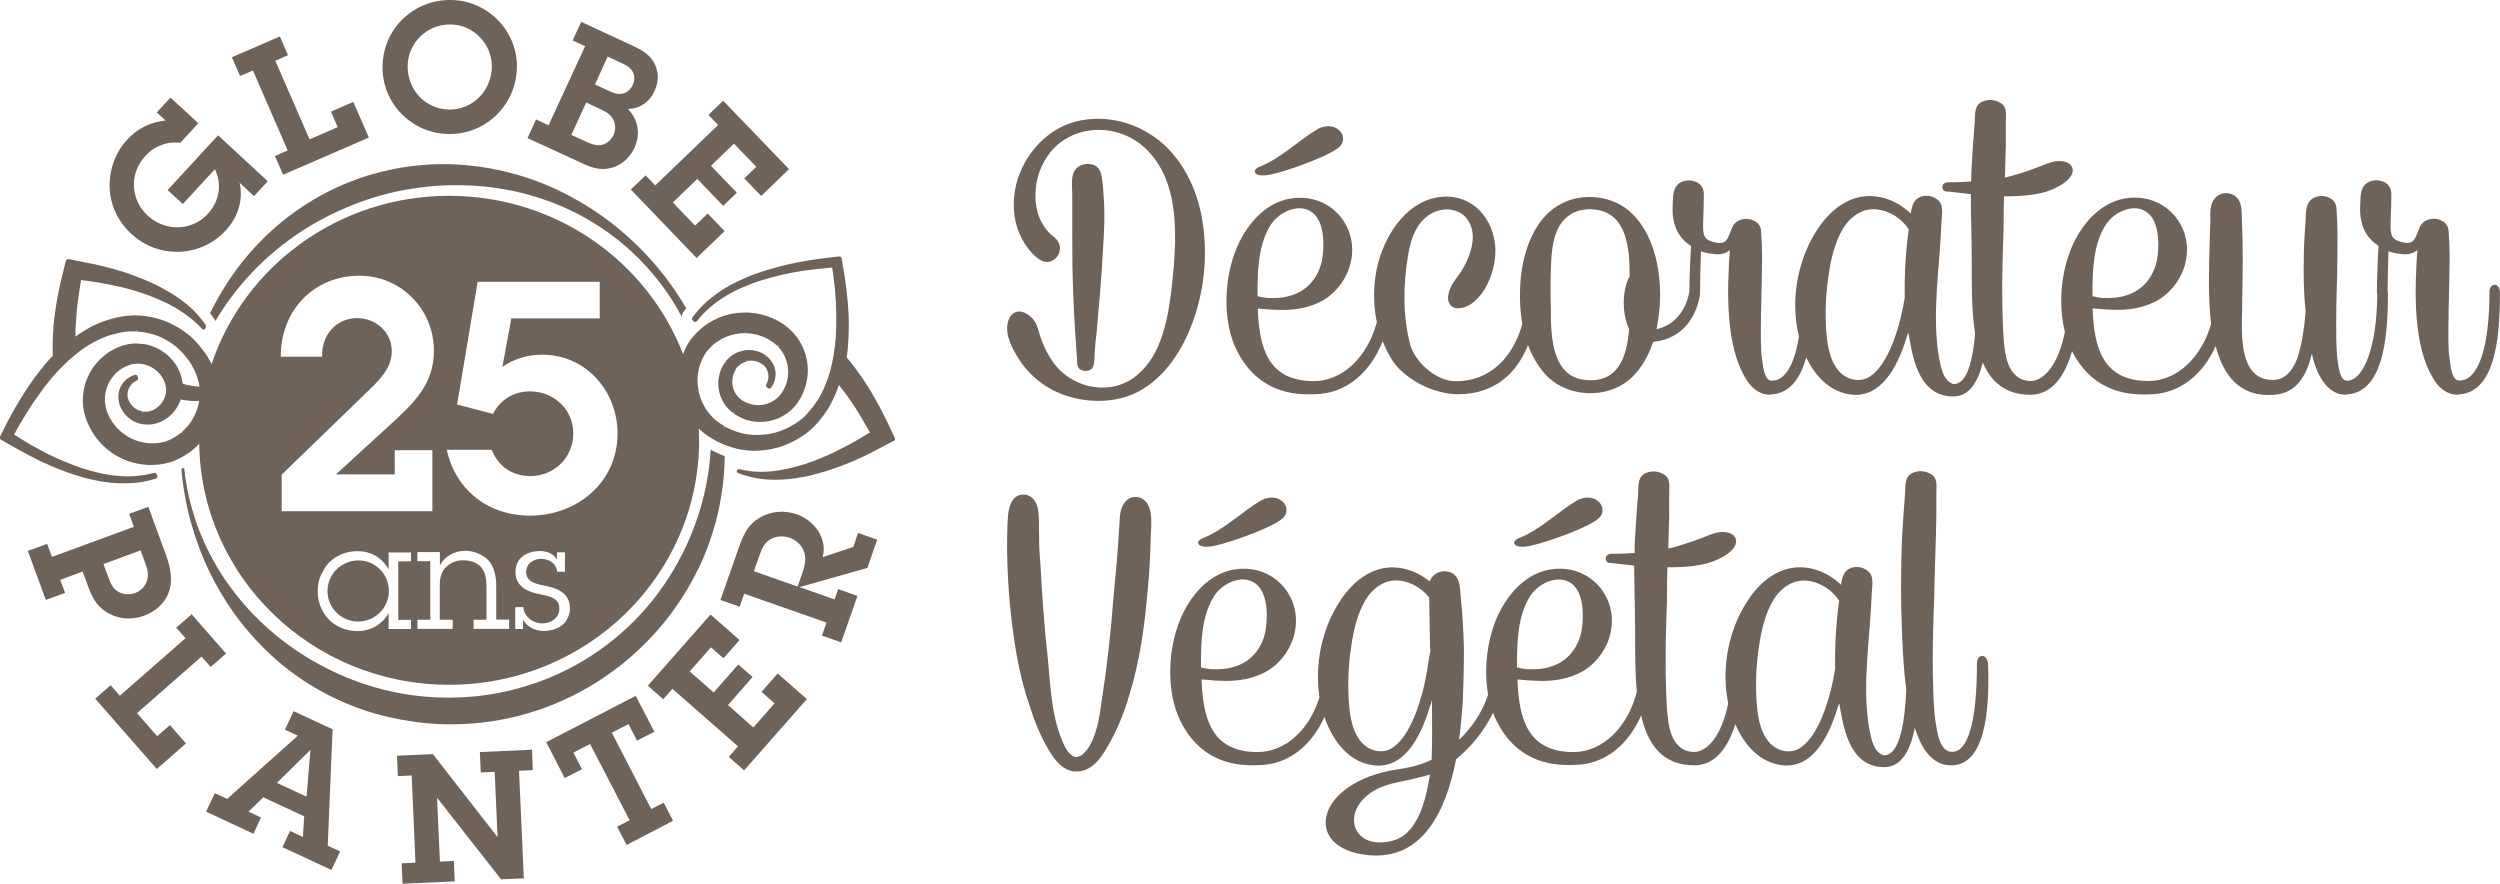 <?xml version="1.0" encoding="utf-8"?>
<!-- Generator: Adobe Illustrator 27.1.1, SVG Export Plug-In . SVG Version: 6.00 Build 0)  -->
<svg version="1.1" id="Calque_1" xmlns="http://www.w3.org/2000/svg" xmlns:xlink="http://www.w3.org/1999/xlink" x="0px" y="0px"
	 viewBox="0 0 1921.4 679.2" style="enable-background:new 0 0 1921.4 679.2;" xml:space="preserve">
<style type="text/css">
	.st0{fill:#6E6259;}
	.st1{fill:none;}
</style>
<g>
	<path class="st0" d="M824.2,203.7c0.3,16.5,1,33,2,49.1l1.4,21.5c0.3,2,0,5,0.7,7.1c1.4,4.4,8.1,4.7,10.8,2s2-11.1,2.4-14.8
		c0.3-4.4,0.7-8.8,1.4-13.5c1.7-20.5,3.7-41,4.7-61.9c1-13.8,1.7-27.6,0.7-41c-0.3-5.7-0.7-11.4-1.7-17.2c-0.7-3.4-2.3-6.7-5.7-8.1
		c-4.4-1.7-9.4-1-13.1,2c-5.4,4.7-3.7,14.1-3.7,20.5v28.3C824.2,186.6,824.2,195,824.2,203.7z"/>
	<path class="st0" d="M924.8,174.4c-3-24.9-13.8-49.8-33.3-65.9c-17.8-14.5-42-20.9-64.6-15.1c-23.2,6.1-40.4,25.9-46.1,49.1
		c-2.7,12.1-2.4,25.2,2.7,37c2.3,5.4,5.7,10.8,9.7,15.1c3,3,7.7,7.4,12.5,6.7c6.7-1,10.8-8.4,8.1-14.5c-1.7-3.7-5-5.4-7.7-8.1
		c-3-3.4-5.7-7.4-7.4-11.8c-3-7.7-3.7-17.5-2-26.6c1.7-9.4,6.1-18.5,12.5-25.6c13.8-14.8,35.6-18.5,54.1-11.4
		c20.8,8.1,32.6,27.6,37,48.4c4.7,22.2,2.7,46.1,0.3,68.6c-2.7,23.2-7.4,52.1-26.6,67.9c-19.2,16.5-48.8,10.8-63.6-8.4
		c-4-5.4-7.1-11.1-9.4-17.2c-2-4.4-2.7-9.4-4.7-13.8c-3.7-7.4-15.1-14.5-20.5-4.4c-5,10.1,1.7,22.9,7.1,31.3
		c6.1,9.8,14.8,17.8,25.2,23.6c21.2,11.1,49.4,12.5,70.3-0.3c20.2-12.5,33-34.7,40-56.5C925.5,220.8,927.8,197,924.8,174.4z"/>
	<path class="st0" d="M972.9,134.7c9.4-0.7,43.7-12.8,53.8-19.8c13.1-7.7,1-23.6-13.8-15.8c-14.1,8.1-27.9,22.2-44.4,28.9
		C961.8,130.4,963.1,135.7,972.9,134.7z"/>
	<path class="st0" d="M1913.3,224.2c0,41.7-8.1,68.3-23.2,68.3c-5.7,0-6.7-10.4-7.7-18.8c-1.7-8.4,0.3-56.8,0.3-76.3
		c0-6.4-0.3-12.5-0.7-18.5c0-4-1.4-7.1-5-9.1c-3.7-2-8.4-2.3-12.5-0.3c-2.4,1.4-4,3-4.7,5c-3.4,7.7-3.7,13.8-12.8,11.8
		c-13.1-3-9.1-7.1-9.1-37c0-4-1.4-7.1-5-9.1c-3.7-2-8.4-2.3-12.5-0.3c-6.7,3.4-6.1,11.1-6.4,17.5c-1,14.5,4,25.2,14.1,31.6
		c-0.7,9.1-1.3,27.2-1.3,35.3c0,0.9,0.1,1.7,0.3,2.4c-0.4,40.3-10.7,65.9-23.2,65.9c-5.7,0-6.7-10.4-7.7-18.8
		c-0.7-8.7-0.7-17.8-0.7-26.6c0-11.4,0.3-22.9,0.7-34.3c0.3-11.1,0.3-22.2,0.3-33c0-6.4-0.3-12.5-0.7-18.5c0-4-1.4-7.1-5-9.1
		c-3.7-2-8.4-2.3-12.4-0.3c-6.7,3.4-6.1,11.1-6.4,17.5c-0.7,9.7-1.4,19.5-1.4,29.3c-0.3,13.5,0,27.2,1.4,40.7
		c-1,12.1-2.7,25.2-6.7,36.7c-3.4,8.4-8.8,15.8-18.5,15.8c-26.6,0-23.9-36.3-23.6-54.8c0.3-18.2,0.7-36.3,0.3-54.5l-0.7-20.8
		c-0.3-5.4-2.3-11.1-8.1-12.8c-4.4-1.7-9.4-0.3-12.5,3.4c-4,4.4-3.4,11.1-3.4,16.5l-0.7,23.5c-0.3,14.6-1.2,36.2,1.3,56.4
		c-7.5,26.1-26.5,43.9-48.1,43.9c-34.6,0-42-24.6-43-55.8c5,0.3,9.7,1,14.5,1c12.8,0.7,25.9-1.3,37-8.1
		c10.4-6.7,17.8-17.5,20.2-29.6c5-24.9-12.8-47.8-38.3-48.4c-23.6-0.7-40.7,17.8-49.4,38c-8.2,19-10.6,44.3-5.3,65.1
		c-5.1,25.8-16.4,37.8-26.3,37.8c-9.4,0-17.5-6.4-19.8-23.5c-1.7-12.1-1.7-24.9-2-37c-0.3-18.8,0.3-37.3,1-56.2
		c0-8.4,0-16.8,0.3-25.2c13.8,0,27.9-1,38-5.7c25.6-11.4,14.1-26.9-4.7-19.5c-10.1,4-19.8,7.7-32.6,10.8l0.7-25.2V93.4
		c0-5.7,1.3-11.8-5-14.8c-3.7-2-8.4-2.4-12.5-0.7c-6.7,2.4-6.1,9.4-6.4,15.5c-1,11.8-1.7,23.5-2.4,35.3c-0.3,3.7-0.3,7.4-0.3,10.8
		c-5.4,0.3-11.4,0.7-17.8,0.6c-5.7,0-5.7,7.1-1,7.1c1.7,0,9.1,1,18.5,2c0,17.5,0.7,35,0.7,52.1c0,17.8-0.2,37.7,2.6,55.1
		c-1.7,19.3-5.8,38.8-16.4,38.8l0,0h-0.3c-8.1-2.7-9.4-12.8-11.1-20.5c-5.7-34,0.7-69,2-104.9c0.3-6.1,2-12.8-3.7-16.8
		c-3.4-2.4-8.1-3.4-12.5-1.7c-5.4,2-6.7,7.4-7.4,12.8l-4.4-3.7c-7.4-5.7-16.5-9.4-25.9-9.7c-17.5-0.7-31.9,11.1-41,24.9
		c-14.8,21.9-20.5,50.5-16.1,76.3c0.4,2.2,0.8,4.5,1.4,6.7c-3.4,21.4-10.5,34-20.9,34c-5.7,0-6.7-10.4-7.7-18.8
		c-1.7-8.4,0.3-56.8,0.3-76.3c0-6.4-0.3-12.5-0.7-18.5c0-4-1.4-7.1-5-9.1c-3.7-2-8.4-2.3-12.5-0.3c-2.4,1.4-4,3-4.7,5
		c-3.4,7.7-3.7,13.8-12.8,11.8c-13.1-3-9.1-7.1-9.1-37c0-4-1.4-7.1-5-9.1c-3.7-2-8.4-2.3-12.5-0.3c-6.7,3.4-6.1,11.1-6.4,17.5
		c-1,14.5,4,25.2,14.1,31.6c-0.7,8.9-1.3,26.6-1.3,34.9c0,0,0,0,0,0.1c-2.7,15.1-11.8,25.9-25.2,28.9c1.7-8.7,2.7-17.8,2.7-26.2
		c0-21.9-5.4-46.8-21.5-62.6c-13.8-13.8-37.7-16.8-54.8-7.4c-22.5,11.8-30.6,41.4-31.3,64.9c-0.4,8.9,0.1,18.2,1.7,27.3
		c-6.7,24.2-23.6,44-51.2,44c-15.1,0-31.3-14.8-35-28.3c-5.7-21.5-5.4-46.1-1.7-67.9c1.7-10.4,4.7-21.5,12.8-28.9
		c6.7-6.4,17.2-9.1,25.9-5c2.7,1,5,3,6.7,5.4c9.4,12.1,2,30.6-5.4,41.7c-4,5.4-8.1,10.4-9.1,17.5c-0.7,4.4,1.7,9.1,6.7,9.4
		c9.7,0.3,16.8-7.4,21.5-14.8c5.4-9.4,8.4-20.2,8.1-30.9c-1-22.9-17.2-41.7-40.7-40c-25.9,2-42.7,26.9-49.1,49.8
		c-4.1,15-4.6,31.2-1.3,46.6c-7.2,26.9-26.5,45.3-48.5,45.3c-34.6,0-42-24.6-43-55.8c5,0.3,9.7,1,14.5,1c12.8,0.7,25.9-1.3,37-8.1
		c10.4-6.7,17.8-17.5,20.2-29.6c5-24.9-12.8-47.8-38.3-48.4c-23.6-0.7-40.7,17.8-49.4,38c-10.1,23.5-11.4,56.5-0.3,79
		c13.8,27.9,37,35,59.2,34c25.3,0,43.8-17.2,53.1-40.8c1.8,4.6,3.9,9,6.4,13.2c9.4,15.8,32.6,27.6,51.5,27.6
		c27.8,0,45.1-15.9,53.8-37.8c3,8.2,7.3,15.8,13.1,22.3c14.8,16.5,42.4,19.5,60.9,7.1c11.1-7.4,17.8-19.2,22.2-31.9
		c25.9-2.4,33.8-24.2,35.6-34.5c0.2-0.7,0.4-1.5,0.4-2.5c0-0.4,0-0.8,0-1.2c0-0.3,0-0.6,0-0.8c0-8.1,0.4-21.6,0.7-30.6
		c2.7,1,5.7,1.7,9.1,2c6.1,1,10.1-0.3,13.1-3c-2,29.6-4,74,13.1,100.2c4,6.4,11.1,12.1,19.5,10.8c13.8-1.3,21.7-12.4,26.1-28.5
		c7.1,15,19.2,27.7,36.4,28.8c24.2,1.3,35.6-26.9,41.4-46.1l0.7-1.7l1,5.7c3,16.5,8.4,43.4,33.6,43.4c12.5,0,19.1-11.7,22.6-26.2
		c6.3,14.9,17.4,24.9,36.6,24.9c17.2,0,26.9-15.6,32-33.5c13.8,27.2,36.8,34.2,58.8,33.2c24,0,41.8-15.4,51.6-37.1
		c5.9,22.5,18.6,39.7,45.3,37.4c17.2-1.4,24.9-15.5,28.6-31.6c1.7,7.4,4,14.5,8.1,20.5c4,6.4,11.1,12.1,19.5,10.8
		c25.6-2.3,30.9-38.3,30.9-77.4c0-1.1-0.1-2-0.3-2.8c0.1-8.2,0.4-21.1,0.7-29.8c2.7,1,5.7,1.7,9.1,2c6.1,1,10.1-0.3,13.1-3
		c-2,29.6-4,74,13.1,100.2c4,6.4,11.1,12.1,19.5,10.8c25.6-2.3,30.9-38.3,30.9-77.4C1921.4,216.1,1913.3,217.5,1913.3,224.2z
		 M966.5,226.2c0-17.5,0.3-38.3,10.4-53.8c6.7-10.1,23.5-17.8,33.6-7.4c7.7,8.4,7.4,25.2,5.4,35.7c-2.7,12.1-10.4,21.9-22.2,25.9
		c-6.4,2.4-13.1,2.7-19.8,2.4c-2.4-0.3-4.7-0.7-7.4-1.3V226.2z M1252.1,252.8c-1.7,20.2-7.4,40-30.6,39.4
		c-28.9-0.3-29.6-33.3-29.6-54.8c-0.3-12.5-0.3-24.9,0.3-37.3c0.7-11.8,2.7-25.9,12.5-33.6c6.4-5.4,15.8-6.7,23.9-5
		c21.9,4.4,23.9,29.9,23.9,50.8C1246.3,223.2,1246.7,242,1252.1,252.8z M1463.9,228.9c-1.7,10.1-4,20.2-7.4,29.9
		c-4,11.1-9.7,24.2-19.8,30.9c-8.1,4.7-17.8,2-23.6-4.7c-7.7-9.1-9.1-22.5-9.7-34c-0.7-13.1,0-26.6,2-39.4
		c1.7-12.4,4.7-25.2,11.1-36c5-8.1,12.5-14.1,22.2-14.8c11.1-0.3,22.2,6.1,28.3,15.5C1464.6,193.6,1463.6,211.1,1463.9,228.9z
		 M1608.2,226.2c0-17.5,0.3-38.3,10.4-53.8c6.7-10.1,23.5-17.8,33.6-7.4c7.7,8.4,7.4,25.2,5.4,35.7c-2.7,12.1-10.4,21.9-22.2,25.9
		c-6.4,2.3-13.1,2.7-19.8,2.4c-2.4-0.3-4.7-0.7-7.4-1.4V226.2z"/>
	<path class="st0" d="M864.2,386.4c-4,5.4-3.4,12.1-4,18.5c-1,18.2-2.7,36.3-4.4,54.1c-2,26.6-5,53.5-9.1,79.7
		c-1.7,12.5-3.7,26.9-11.1,37.3c-2.4,3-6.1,7.1-10.4,5.4c-4.7-2.4-7.4-8.4-9.1-12.8c-8.1-19.5-8.8-41.7-10.8-62.6
		c-2.7-24.2-4.4-48.4-5.7-73c-0.7-7.1-1-14.1-1-21.2c-0.3-6.4,0.3-13.1-0.7-19.5c-0.7-4.4-2.7-9.4-7.4-11.4c-4-1.7-9.1-0.7-11.8,3
		c-4,5.4-4,12.5-4.4,18.8C774,410,774,417,774,424.1c0.3,14.5,1,28.6,2.4,42.7c2.7,25.6,6.4,51.1,14.8,75.3
		c3.7,11.8,8.4,23.5,14.8,34.3c4.7,8.1,11.8,17.2,22.2,16.5c11.8-0.3,19.5-12.4,24.6-21.9c6.4-11.4,11.4-23.9,15.1-36.7
		c8.1-25.9,11.8-53.1,14.1-80c1.4-13.5,2-26.9,2.4-40.4c0-8.4,2.4-21.5-4-28.6C875.6,380.3,868.2,381,864.2,386.4z"/>
	<path class="st0" d="M929.4,420.1c9.4-0.7,43.7-12.8,53.8-19.8c13.1-7.7,1-23.6-13.8-15.8c-14.1,8.1-27.9,22.2-44.4,28.9
		C918.3,415.7,919.7,421.1,929.4,420.1z"/>
	<path class="st0" d="M1172.3,420.1c9.4-0.7,43.7-12.8,53.8-19.8c13.1-7.7,1-23.6-13.8-15.8c-14.1,8.1-27.9,22.2-44.4,28.9
		C1161.2,415.7,1162.5,421.1,1172.3,420.1z"/>
	<path class="st0" d="M1519.4,509.5c0,47.1-7.4,69.3-19.8,68.3c-9.4-0.7-10.8-16.5-12.1-23.5c-1.7-12.1-1.7-24.9-2-37
		c-0.3-18.8,0.3-37.3,1-56.2c0.3-21.5,1.4-43.4,1.7-64.9v-17.5c0-5.7,1.3-11.8-5.1-14.8c-3.7-2-8.4-2.4-12.5-0.7
		c-6.7,2.4-6.1,9.4-6.4,15.5c-1,11.8-1.7,23.5-2.4,35.3c-1,24.2-1,48.4,0,72.7c0.6,14.5,1.4,29.2,3.3,43.7
		c-1,22.1-4.5,50.1-17.1,50.1l0,0h-0.3c-8.1-2.7-9.4-12.8-11.1-20.5c-5.7-34,0.7-69,2-104.9c0.3-6.1,2-12.8-3.7-16.8
		c-3.4-2.4-8.1-3.4-12.5-1.7c-5.4,2-6.7,7.4-7.4,12.8l-4.4-3.7c-7.4-5.7-16.5-9.4-25.9-9.7c-17.5-0.7-31.9,11.1-41,24.9
		c-14.8,21.9-20.5,50.5-16.1,76.3c0.2,1.1,0.4,2.2,0.6,3.4c-5.1,25.5-16.4,37.3-26.2,37.3c-9.4,0-17.5-6.4-19.8-23.5
		c-1.7-12.1-1.7-24.9-2-37c-0.3-18.8,0.3-37.3,1-56.2c0-8.4,0-16.8,0.3-25.2c13.8,0,27.9-1,38-5.7c25.6-11.4,14.1-26.9-4.7-19.5
		c-10.1,4-19.8,7.7-32.6,10.8l0.7-25.2v-17.5c0-5.7,1.3-11.8-5-14.8c-3.7-2-8.4-2.4-12.5-0.7c-6.7,2.4-6.1,9.4-6.4,15.5
		c-1,11.8-1.7,23.5-2.4,35.3c-0.3,3.7-0.3,7.4-0.3,10.8c-5.4,0.3-11.4,0.7-17.8,0.6c-5.7,0-5.7,7.1-1,7.1c1.7,0,9.1,1,18.5,2
		c0,17.5,0.7,35,0.7,52.1c0,14.4-0.1,30.1,1.3,44.8c-6.9,27.5-26.4,46.4-48.7,46.4c-34.6,0-42-24.6-43-55.8c5,0.3,9.7,1,14.5,1
		c12.8,0.7,25.9-1.3,37-8.1c10.4-6.7,17.8-17.5,20.2-29.6c5-24.9-12.8-47.8-38.3-48.4c-23.6-0.7-40.7,17.8-49.4,38
		c-7.4,17.2-10,39.4-6.6,58.9c-4.6,13.7-12.7,25.5-22.3,34.6c1.3-9.4,2-18.8,2.7-26.9c0.7-14.5,1-28.9,1-43.4
		c-0.3-13.1-1-25.9-2.4-39c-0.7-6.7,0-14.8-6.7-18.9c-6.1-3-13.4-1-16.5,5l-0.7,1.4l-1.4-1c-7.4-5.7-16.5-9.4-25.9-9.7
		c-17.5-0.7-31.9,11.1-41,24.9c-14.5,21.5-20.3,49.4-16.4,74.9c-7.8,25.2-26.4,42.1-47.6,42.1c-34.6,0-42-24.6-43-55.8
		c5,0.3,9.7,1,14.5,1c12.8,0.7,25.9-1.3,37-8.1c10.4-6.7,17.8-17.5,20.2-29.6c5-24.9-12.8-47.8-38.3-48.4
		c-23.6-0.7-40.7,17.8-49.4,38c-10.1,23.5-11.4,56.5-0.3,79c13.8,27.9,37,35,59.2,34c24,0,41.8-15.4,51.5-37.1
		c6.3,18.5,19.4,36.1,39.9,37.4c24.2,1.3,35.6-26.9,41.4-46.1c0.7-1.3,1-3,1.4-4.4v4c0,13.8,0.3,27.9-0.3,42
		c-9.4,4.7-19.5,6.4-26.2,7.4c-62.9,9.4-74.3,60.5-22.9,65.9c43,4.4,60.5-35.3,67.9-73.7c11.7-9.5,21.7-21.9,28.4-35.7
		c0.8,2.1,1.6,4.2,2.6,6.1c13.8,27.9,37,35,59.2,34c24.3,0,42.3-15.8,52-38c5.1,22,16.2,38.3,40.9,38.3c16.7,0,26.2-14.6,31.5-31.7
		c6.9,16.3,19.4,30.5,37.8,31.8c24.2,1.3,35.6-26.9,41.4-46.1l0.7-1.7l1,5.7c3,16.5,8.4,43.4,33.6,43.4c13.7,0,20.3-14,23.5-30.3
		c2.8,8.7,6.6,18.1,13.9,23.9c4,3.4,8.8,5,14.1,5c29.9,0,28.9-55.8,28.3-77.7C1527.1,501.5,1519.4,502.8,1519.4,509.5z M923,511.5
		c0-17.5,0.3-38.3,10.4-53.8c6.7-10.1,23.5-17.8,33.6-7.4c7.7,8.4,7.4,25.2,5.4,35.7c-2.7,12.1-10.4,21.9-22.2,25.9
		c-6.4,2.4-13.1,2.7-19.8,2.4c-2.4-0.3-4.7-0.7-7.4-1.3V511.5z M1098.3,505.8c-1.7,12.8-4.4,25.9-8.7,38.3
		c-4,11.1-9.7,24.2-19.8,30.9c-8.1,4.7-17.8,2-23.6-4.7c-7.7-9.1-9.1-22.5-9.7-34c-0.7-13.1,0-26.6,2-39.4
		c1.7-12.4,4.7-25.2,11.1-36c5-8.1,12.5-14.1,22.2-14.8c10.1-0.3,20.2,5,26.6,13.1l0.7,39.4c0,0.3,0.3,1,0.3,1.4L1098.3,505.8z
		 M1092.9,620.9c-4,11.1-10.8,22.2-22.5,25.2c-37.3,9.8-43-35.6,3-44.7c8.4-1.7,18.5-4,25.6-6.1
		C1097.6,604,1095.9,612.8,1092.9,620.9z M1165.9,511.5c0-17.5,0.3-38.3,10.4-53.8c6.7-10.1,23.5-17.8,33.6-7.4
		c7.7,8.4,7.4,25.2,5.4,35.7c-2.7,12.1-10.4,21.9-22.2,25.9c-6.4,2.4-13.1,2.7-19.8,2.4c-2.4-0.3-4.7-0.7-7.4-1.3V511.5z
		 M1410.4,514.3c-1.7,10.1-4,20.2-7.4,29.9c-4,11.1-9.7,24.2-19.8,30.9c-8.1,4.7-17.8,2-23.6-4.7c-7.7-9.1-9.1-22.5-9.7-34
		c-0.7-13.1,0-26.6,2-39.4c1.7-12.4,4.7-25.2,11.1-36c5-8.1,12.5-14.1,22.2-14.8c11.1-0.3,22.2,6.1,28.3,15.5
		C1411.1,478.9,1410.1,496.4,1410.4,514.3z"/>
</g>
<g>
	<path class="st1" d="M90.9,454.8c4.1,2.3,8.8,2.5,13.1,0.9c4.5-1.7,8-5.5,9.1-10c1.4-4.8,0.1-8.7-1.5-13L108,423l-28.5,10.5
		l3.9,10.5C85.1,448.4,86.6,452.4,90.9,454.8z"/>
	<path class="st1" d="M606.9,413.3c-4.9-1.7-10.7-1.4-15.3,1.5c-4.6,2.8-6.1,7.1-7.9,12l-4.3,12.2l33.6,11.8l3.4-9.6
		c1.9-5.5,3.5-10.9,1.7-16.8C616.3,419.1,612.1,415.1,606.9,413.3z"/>
	<path class="st1" d="M149.4,308.2h-0.5c-0.8,0-1.6,0-2.4-0.1l-1-0.1c-0.5-0.1-1.1-0.1-1.6-0.2l-1-0.1c-0.3,0-0.5-0.1-0.8-0.1
		c-0.3,0-0.5,0-0.8-0.1l-0.4-0.1c-0.7-0.2-1.3-0.3-2-0.4c-1.2,3.7-3.2,7.2-5.8,10.1c-2.2,2.5-4.8,4.6-7.8,6.2l-2.2,1.1
		c-0.6,0.2-1.2,0.4-1.7,0.6l-0.6,0.2l-0.3,0.1l-0.4,0.1l-1.6,0.4c-0.1,0.1-0.5,0.1-0.9,0.2l-1.7,0.2c-0.9,0.1-1.7,0.1-2.5,0.1h-0.6
		c-0.9,0-1.4,0-2-0.1c-0.2,0-0.4-0.1-0.6-0.1c-0.8-0.1-1.2-0.2-1.7-0.3c-0.2,0-0.5-0.1-0.8-0.2c-0.6-0.1-1.1-0.3-1.5-0.4
		c-0.4-0.2-0.7-0.3-1-0.4c-0.5-0.1-0.9-0.3-1.3-0.5c-0.3-0.1-0.6-0.2-0.9-0.4c-0.4-0.2-0.8-0.5-1.2-0.7c-0.4-0.2-0.6-0.4-0.8-0.5
		c-0.4-0.3-0.8-0.6-1.2-0.9c-0.4-0.2-0.5-0.4-0.7-0.5c-0.7-0.5-1.2-1-1.8-1.6c-2.3-2.3-4.1-5.1-5.2-8.2l-0.4-1.1
		c0-0.1-0.1-0.3-0.1-0.4c0-0.1,0-0.1,0-0.2c-0.1-0.2-0.1-0.3-0.1-0.3l-0.1-0.5c-0.1-0.4-0.2-1.2-0.3-1.9l-0.1-0.5
		c-0.1-2.1,0-3.6,0.3-5.1c0.7-3.3,2.2-6.3,4.4-8.6c2.1-2.2,4.8-3.9,8-4.8c0.9-0.2,1.7,0.2,2,1l0.4,1.3c0.3,0.8-0.1,1.7-0.9,2
		c-4,1.8-6.9,5.8-7.2,10.1c-0.1,0.9,0,1.9,0.2,3.1c0,0.1,0,0.3,0.1,0.5c0.1,0.3,0.2,0.5,0.3,0.9l0.2,0.5c0,0,0.1,0.1,0.1,0.2
		l0.4,0.8c1,1.9,2.3,3.6,3.9,4.9c0.6,0.5,1.2,0.8,1.8,1.2l0.4,0.2c0.6,0.3,1.2,0.6,1.9,0.8c0.9,0.3,1.5,0.5,2.1,0.6l0.1,1.7l0.2-1.6
		c0.6,0.1,1.3,0.2,2,0.2c0.2,0,0.3,0,0.4,0c0.9,0,1.6-0.1,2.3-0.2l0.6-0.2l0.3-0.1l0.3-0.1l1.2-0.4l0.2-0.1l1.6-0.7l1.3-0.8
		c1.6-1.1,3.1-2.5,4.3-4.1c2.4-3.3,3.7-7.3,3.4-11.1c-0.1-1.5-0.3-2.3-0.4-2.7l-0.7-2.5l-0.2-0.4c-0.8-2-2-3.8-3.2-5.4
		c-1.4-1.6-2.9-3-4.4-4.1c-1.9-1.3-3.6-2.2-5.3-2.8c-1.7-0.6-3.7-1.1-5.8-1.2c-0.3-0.1-0.5-0.1-0.7-0.1h-1.2h-0.4
		c-0.1,0-0.3,0-0.5,0l-1.7,0.2c-0.2,0-0.4,0-0.6,0.1c-0.2,0-0.5,0.1-0.7,0.1l-1.4,0.3l-3.6,1.4c-0.3,0.2-0.6,0.3-0.8,0.4
		c-0.3,0.2-0.7,0.4-1.1,0.6c-0.6,0.3-1.1,0.5-1.6,0.9c-0.3,0.2-0.6,0.5-1,0.7c-0.5,0.3-1,0.7-1.5,1.1c-3.2,2.7-5.8,6.1-7.6,9.8
		c-1.7,3.8-2.6,7.9-2.6,11.9c-0.1,0.8,0,1.5,0.1,2.2l0.7,4.3l0.8,2.7c0.1,0.1,0.1,0.2,0.1,0.2l1.1,2.8c3.6,7.7,10.1,14.3,17.9,18
		c4.1,1.9,8.3,3,12.5,3.4c1,0.1,2,0.1,3,0.1c1.3,0,2.4,0,3.5-0.1l1.5-0.2c0.2-0.1,0.4-0.1,0.6-0.1c0.3,0,0.5,0,0.9-0.1l3.7-0.8
		c3.7-1.3,7.4-3.2,10.7-5.7l0.5-0.4c0.3-0.3,0.7-0.6,1.1-0.9l1.3,1l-1-1.2c3.7-3.2,6.7-6.9,9-11.1c2.3-4.1,3.8-8.7,4.5-13
		c-1.1,0.1-2.1,0.1-3.1,0.1H149.4z"/>
	<path class="st1" d="M345,84.2c18.4,0.3,32.7-14.5,33-32.7c0.3-17.6-14-32.5-31.6-32.7c-17.9-0.3-32.8,13.8-33.1,31.8
		C313,68.8,326.8,83.9,345,84.2z"/>
	<path class="st1" d="M478.4,72c3.6-0.8,6.3-3.3,7.9-6.7c1.7-3.6,1.7-7.6-0.5-11c-2.2-3.4-6.4-5-10-6.7l-8.8-4.1l-9.7,21.4l8.6,4
		C470,70.8,473.7,72.9,478.4,72z"/>
	<path class="st1" d="M461.9,111.5c4.2-0.7,7.7-3.8,9.5-7.5c1.8-4,2-8.3-0.2-12.4c-2.4-4.3-6.8-6.4-11.2-8.4l-9.5-4.4l-11.4,24.9
		l9.4,4.3C452.5,109.9,457.3,112.2,461.9,111.5z"/>
	<polygon class="st1" points="212.8,601.7 235.6,612.3 238.6,576.5 238.5,576.4 	"/>
	<path class="st0" d="M433.2,538c36.3-16.4,68.8-43.9,91.2-78.9c5.6-8.7,10.5-17.9,14.9-27.4c4.3-9.5,7.6-19.4,10.5-29.4
		c2.8-10.1,4.6-20.4,5.9-30.7c0.8-6.9,1.2-14.1,1.3-21.1l-1.4-0.5c-0.8-0.3-2-0.7-3.2-1.3l-4.2-2c-0.1-0.1-0.3-0.1-0.4-0.2
		c-0.5-0.3-1.1-0.6-1.6-0.9c-2.2,37.9-15.3,74-36,104.1c-21.6,31.6-52,55.8-85.2,70c-4.1,1.9-8.4,3.3-12.5,4.9
		c-4.3,1.3-8.4,2.9-12.7,4c-8.5,2.5-17.1,4.2-25.7,5.5c-4.3,0.5-8.6,1.2-12.9,1.4c-2.1,0.1-4.3,0.4-6.4,0.4
		c-2.1,0.1-4.3,0.1-6.4,0.2l-2.9,0.1l-3.3-0.1c-2.2,0-4.4-0.1-6.6-0.1c-4.1-0.3-8.1-0.4-12.2-0.9c-16.5-1.7-32.2-5.4-47-10.6
		c-14.7-5.2-28.4-11.9-40.8-19.5c-24.9-15.3-44.6-34.5-58.8-54.1c-7.1-9.7-13-19.6-17.5-29.1c-4.6-9.5-8.2-18.5-10.6-27
		c-4.4-14.2-6.3-26.3-7.2-35.4c-0.7,0.4-1.4,0.7-2.1,1c0.7,9.1,2.3,21,5.8,35.3c4.4,17.3,11.5,38.1,24.4,59.8
		c6.4,10.9,14.2,21.9,23.7,32.6c9.5,10.6,20.4,21.2,33.3,30.3c12.8,9.3,27.3,17.3,43.2,23.7c15.9,6.5,33.3,10.6,51.3,13
		C357.3,559.7,397,554.5,433.2,538z"/>
	<path class="st0" d="M362.7,127.4c-2.3-0.2-4.8-0.5-7.1-0.7c-2.2-0.1-4.5-0.2-6.7-0.4c-4.8-0.3-9.3,0-13.9-0.1
		c-4.6,0.3-9.1,0.4-13.6,0.9s-9,1-13.4,1.8c-4.4,0.7-8.7,1.7-13,2.7c-4.3,0.9-8.5,2.3-12.7,3.4c-4.1,1.3-8.2,2.7-12.2,4.3
		c-15.9,6.1-30.4,14.2-43.2,23.3c-25.7,18.3-44.3,41-57.1,62.6c-3.1,5.3-5.9,10.4-8.4,15.5c0.8,1,1.7,2.1,2.5,3.3
		c0.7,0.9,1.2,1.7,1.8,2.6c3.2-5.6,6.9-11.2,11-16.8c14.2-19.6,33.9-38.8,58.7-54.4c24.9-15.3,54.7-27.3,87.9-31.3
		c4.1-0.6,8.3-0.9,12.5-1.3c4.2-0.1,8.6-0.5,12.7-0.4c2.2,0,4.5,0,6.7,0s4.3,0.2,6.4,0.2c4.2,0.1,8.6,0.6,13,1
		c8.7,1.1,17.6,2.4,26.4,4.7c4.4,1,8.7,2.4,13.1,3.7c4.3,1.5,8.7,2.9,13,4.7c17.2,6.8,33.8,16.4,48.7,28.4c15,12,28.2,26.6,39.1,43
		c3.3,4.9,6.2,10,9,15.2c0.3-1.5,0.8-2.9,1.8-4.2c0.4-0.5,0.7-0.9,1.1-1.4c0.2-0.2,0.4-0.5,0.6-0.7c-2.4-4.2-4.9-8.2-7.6-12.2
		c-22.4-33.6-53.6-60.5-88.6-77.5c-4.3-2.3-8.8-4-13.3-6c-4.5-1.7-9-3.5-13.6-4.9c-9.1-3.1-18.4-5.3-27.7-7
		C372,128.6,367.4,127.8,362.7,127.4z"/>
	<path class="st0" d="M275.5,430.7c-13,0-23.8,10.5-23.8,23.6c0,12.7,10.5,23.4,23.4,23.4c13.3,0,23.8-10.5,23.8-23.7
		C298.9,441.2,288.3,430.7,275.5,430.7z"/>
	<path class="st0" d="M687.8,336.8l-3.2-6.8c-2.1-4.5-4.3-9.2-6.7-13.7l-0.6-1.2c-0.5-0.9-0.9-1.8-1.4-2.7l-4.3-7.7
		c-0.5-0.9-1-1.7-1.5-2.6l-0.9-1.5c-1.5-2.4-2.9-4.9-4.6-7.2l-0.9-1.4c-1.3-2-2.7-4-4.2-6l-2.6-3.6c-0.6-0.8-1.2-1.6-1.8-2.3
		l-1.9-2.4c-0.6-0.8-1.3-1.6-2-2.4l-0.5-0.6c0.1-0.9,0.3-1.8,0.4-2.6l0.5-4.5c0.1-1.1,0.2-2.2,0.2-3.4l0.2-2.6
		c0.1-1.1,0.2-2.1,0.2-3.2l0.1-4.4c0.1-2.6,0-5.3,0-7.8V245c0-2.6-0.2-5.2-0.4-7.7l-0.2-2.8c-0.1-1-0.1-1.9-0.2-2.9l-0.9-8.9
		c-0.1-0.9-0.2-1.8-0.4-2.6l-0.2-1.8c-0.6-4.9-1.4-9.8-2.3-14.5l-0.9-5.4c-0.1-0.8-1-1.4-1.8-1.3l-9.8,1.1l-10.3,1.4
		c-1.6,0.2-3.3,0.5-4.9,0.8l-7.5,1.4c-1.7,0.3-3.3,0.7-4.9,1c-0.9,0.2-1.7,0.4-2.6,0.6l-1.2,0.3c-0.9,0.2-1.7,0.4-2.6,0.6l-5.2,1.4
		c-2,0.5-4,1.1-6,1.7c-0.8,0.3-1.7,0.5-2.5,0.8c-1.6,0.5-3.3,1-4.8,1.6l-3.6,1.3c-1.2,0.4-2.5,0.9-3.7,1.4l-3.5,1.5l-5.4,2.5
		c-1.7,0.8-3.4,1.7-5.1,2.6L558,221c-0.7,0.4-1.4,0.9-2.1,1.3l-1.2,0.8c-0.4,0.2-0.7,0.5-1.1,0.7c-0.7,0.5-1.5,0.9-2.1,1.5l-3,2.2
		c-0.9,0.6-1.7,1.3-2.5,2l-1.6,1.3c-0.7,0.5-1.3,1.1-2,1.7l-1.2,1.2c-1.4,1.4-2.9,2.8-4.2,4.3c-1.4,1.5-2.6,3.1-3.8,4.6l-1.1,1.4
		c-0.5,0.7-0.4,1.7,0.3,2.3l1,0.8c0.7,0.5,1.7,0.4,2.2-0.2l1.2-1.5c1.2-1.5,2.3-2.9,3.7-4.2c1.3-1.4,2.7-2.7,4.2-4l1.1-1
		c0.6-0.5,1.2-1,1.8-1.5l1.5-1.2c0.8-0.6,1.6-1.3,2.5-1.9l3.1-2.1c0.6-0.4,1.2-0.8,1.9-1.2c0.4-0.2,0.8-0.5,1.2-0.7l1.2-0.8
		c0.6-0.4,1.3-0.8,1.9-1.1l3.4-1.8c1.5-0.8,2.9-1.5,4.5-2.2c0.7-0.3,1.4-0.6,2.1-0.9l6.9-2.8c1.1-0.5,2.3-0.8,3.4-1.2l3.6-1.2
		c1.5-0.5,3.1-1,4.7-1.4c0.8-0.2,1.6-0.5,2.5-0.7c1.9-0.6,3.9-1,5.8-1.5l4.9-1.2c0.8-0.2,1.5-0.3,2.3-0.4l1.3-0.3
		c0.8-0.2,1.7-0.3,2.5-0.5c1.6-0.3,3.2-0.6,4.8-0.9l7.4-1.1c1.6-0.2,3.3-0.4,4.9-0.6l13.7-1.4c0.6,4.5,1.3,9,1.7,13.6l0.2,1.5
		c0.1,0.9,0.2,1.9,0.3,2.9l0.6,8.7c0.1,0.9,0.1,1.7,0.1,2.6l0.1,3.4c0.1,2.3,0.2,4.6,0.1,6.9v1.6c0,2.3,0,4.7-0.1,7l-0.2,4.3
		c0,0.9-0.1,1.8-0.2,2.7l-0.3,2.9c-0.1,1-0.2,1.9-0.3,2.8l-0.6,4.3c-0.2,1.9-0.6,3.9-1,5.7c-0.2,0.9-0.4,1.7-0.5,2.6
		c-0.2,0.8-0.4,1.7-0.6,2.5c-0.1,0.5-0.3,1.1-0.4,1.5l-0.3,1.3c-0.2,0.9-0.4,1.8-0.8,2.8c-1.5,5.1-3.5,10.1-6.1,15.3l-2,3.6
		l-2.3,3.5c-0.5,0.7-1,1.4-1.5,2.1c-0.3,0.4-0.6,0.8-0.9,1.2l-4.1,4.9c-0.2,0.3-0.5,0.5-0.7,0.8c-0.2,0.2-0.4,0.4-0.5,0.5
		c-0.4,0.4-0.8,0.7-1.1,1.1c-0.5,0.5-1.1,1.1-1.7,1.5l-3.2,2.5c-0.6,0.5-1.3,0.9-2,1.3c-0.5,0.3-0.9,0.6-1.3,0.8
		c-4.7,2.9-9.6,5-14.5,6.3c-1.2,0.3-2.4,0.5-3.6,0.8l-1.2,0.2c-0.8,0.1-1.6,0.2-2.5,0.3l-1.5,0.1c-0.8,0.1-1.5,0.1-2.2,0.2
		c-0.5,0-1,0-1.5,0.1h-1c-0.7,0-1.4,0-2.1,0L576,334l-4.1-0.7c-0.8-0.1-1.6-0.3-2.3-0.5c-0.5-0.1-0.9-0.3-1.4-0.4l-1.8-0.5
		c-0.4-0.1-0.7-0.3-1.1-0.4l-2.8-1.1c-0.5-0.2-1-0.4-1.6-0.7l-3.6-1.8l-0.7,1.4l0.3-1.7c-0.6-0.4-1.2-0.7-1.8-1.1l-2.2-1.4l-0.3-0.2
		l-3.3-2.6L547,320c-0.2-0.3-0.5-0.5-0.7-0.8l-1.8-2.1c-0.2-0.3-0.4-0.6-0.6-0.9L543,315c-0.6-0.8-1.2-1.6-1.6-2.6
		c-2.5-4.3-4.2-9.2-4.9-14.1c-0.7-4.8-0.5-10,0.6-14.8c0.5-2.2,1.3-4.4,2.2-6.6c1-2.3,2.3-4.5,3.6-6.4l2.5-2.9
		c0.2-0.3,0.4-0.5,0.6-0.6c0.1-0.1,0.3-0.3,0.4-0.4l1.1-1.1c1.9-1.7,3.7-3,5.3-3.9c3.6-2.3,7.8-3.9,12.2-4.8
		c1.2-0.2,2.3-0.4,3.5-0.5c0.2,0,0.5,0,0.7-0.1h0.5c0.8-0.1,1.6-0.1,2.4-0.1h0.3l0.1-1.6l0.2,1.6c0.2,0,0.3,0,0.5,0
		c1.1,0,2.2,0.1,3.3,0.2l1,0.1c1.5,0.2,2.8,0.5,4.1,0.8l0.7,0.2c1.1,0.3,2.2,0.7,3.3,1.1c0.4,0.1,0.7,0.3,1.1,0.4
		c1.5,0.6,2.7,1.2,3.7,1.8l4.2,2.7l3,2.6l1.1-1.2l-0.7,1.6l0.7,0.8c0.5,0.5,0.9,1,1.4,1.7c2.5,3.3,4.3,7.2,5.1,11.3
		c0.8,4.2,0.8,8.5-0.3,12.7c-0.1,0.6-0.3,1.2-0.5,1.8c-0.1,0.4-0.3,0.8-0.4,1.1c-0.2,0.6-0.5,1.2-0.8,1.8c-0.2,0.4-0.4,0.8-0.5,1.1
		s-0.3,0.5-0.4,0.8l-1.1,1.9l-1,1.4l-0.9,1.1c-0.2,0.2-0.3,0.3-0.4,0.5c-0.1,0.2-0.3,0.3-0.5,0.5l-1.2,1.2c-0.2,0.2-0.4,0.3-0.6,0.4
		c-0.2,0.1-0.4,0.3-0.5,0.4l-0.3,0.2c-0.3,0.2-0.5,0.4-1,0.7c-1.8,1.2-3.8,2-5.5,2.6c-1.7,0.5-3.6,0.9-6.1,1h-0.3
		c-0.5,0-1-0.1-1.5-0.1l-0.9-0.1c-0.1,0-0.3,0-0.4,0c-1-0.1-2-0.3-2.9-0.5c-1.8-0.6-3.9-1.3-5.9-2.5l-0.5-0.2l-2.1-1.6
		c-0.5-0.4-1.3-1.2-2-2c-2.5-3-4-7.1-3.9-11.2c0-2.1,0.4-4.1,1.1-6l1.4-3c0,0,0.1-0.2,0.1-0.3l0.7-1.1l0.4-0.5l0.5-0.5
		c0.6-0.6,1.3-1.2,2.2-1.9c0.7-0.5,1.5-0.9,2.6-1.4c0.8-0.3,1.6-0.6,2.5-0.8L574,276l0.7,1.5c0.8-0.2,1.7-0.3,2.8-0.3h0.6
		c2.1,0.1,4.2,0.7,6.1,1.7l1.5,0.9c0.3,0.2,0.5,0.4,0.7,0.5c0.2,0.2,0.4,0.3,0.4,0.3c0.7,0.7,1.5,1.5,2,2.4
		c2.3,3.7,2.4,8.7,0.1,12.5c-0.4,0.7-0.2,1.7,0.5,2.2l1,0.7c0.7,0.5,1.7,0.3,2.2-0.4c1.9-2.6,3.1-5.6,3.4-8.6
		c0.4-3.1-0.2-6.4-1.7-9.4c-0.6-1.3-1.5-2.6-2.8-4.2l-0.4-0.4c-0.5-0.5-1-1-1.3-1.3l-0.4-0.3l-1.1,1.2l0.7-1.4l0.1-0.1
		c-0.1-0.1-0.1-0.1-0.2-0.2c-0.1-0.1-0.1-0.1-0.2-0.1l-0.9-0.6c-2.7-1.8-5.8-2.9-9-3.4c-0.9-0.1-1.8-0.2-2.8-0.2h-0.6
		c-1.2,0-2.4,0.1-3.8,0.4c-1.1,0.2-2.3,0.5-3.7,1l-0.6,0.2c-1.1,0.5-2.2,1-3.3,1.6l-0.6,0.4c-1.2,0.8-2.2,1.6-3.2,2.5
		c-0.6,0.6-1.3,1.3-1.8,1.8l-1,1.3l1.3,0.9l-1.5-0.6c0,0-0.2,0.3-0.2,0.4c-0.4,0.6-0.8,1.2-1.3,2l-1.1,2.1c-1.4,3-2.2,6.2-2.5,9.5
		c-0.5,6.7,1.4,13.5,5.2,18.7c0.3,0.5,0.7,1,1.1,1.5l0.5,0.5c0.5,0.7,1.3,1.4,1.9,2l2.6,2.2l1-1.3l-0.6,1.6l0.8,0.5
		c2.5,1.7,5.4,3.2,8.8,4.4c3.3,1,6.6,1.6,9.8,1.7h0.8c1.5,0,2.9-0.1,4.2-0.2l0.3-0.1c1.6-0.2,3-0.4,4.4-0.8c3.7-1,6.6-2.2,9.1-3.7
		c0.7-0.4,1.3-0.8,2-1.2c0,0,0.2-0.2,0.3-0.2c0.2-0.2,0.4-0.3,0.7-0.5c0.5-0.3,0.9-0.6,1.3-1l1.8-1.5c0.5-0.4,0.9-0.9,1.3-1.3
		l1.5-1.6c0.2-0.2,0.4-0.4,0.5-0.6l1.8-2.3l0.2-0.4l1.2-1.9c0.3-0.5,0.7-1.1,1-1.7l0.6-1.3c0.5-1,1-2,1.4-3.1
		c0.2-0.4,0.3-0.9,0.5-1.3c0.4-1,0.8-2.1,1.1-3.2c1.8-6.2,2.1-12.8,1-19.2c-1.1-6.3-3.7-12.4-7.5-17.7c-0.8-1.2-1.7-2.2-2.6-3.2
		l-0.8-0.9c-0.2-0.2-0.4-0.4-0.6-0.7l-2.8-2.6l-3.7-2.9l-0.5-0.3l-3.5-2.1c-5.5-3.1-11.5-5.1-17.8-6.1c-1.4-0.2-2.9-0.3-4.3-0.4
		l-1.3-0.1c-0.6,0-1.2,0-1.8,0h-0.9c-1.2,0-2.4,0.1-3.6,0.2H568c-0.4,0-0.8,0.1-1.2,0.1c-1.9,0.2-3.6,0.5-5.2,0.8
		c-6.1,1.3-11.9,3.7-17.3,7.2c-2.6,1.6-4.9,3.5-7.5,5.9l-2.2,2.2c-0.5,0.5-0.9,1-1.2,1.3l-2.8,3.4c0,0-0.2,0.2-0.2,0.3
		c-2.2,3.3-4,6.9-5.4,10.6c-27.4-71.1-97.5-121.7-179.8-121.7c-85.2,0-157.5,54.3-182.6,129.4c-0.2-0.4-0.3-0.7-0.5-1.1l-2.3-4.2
		c-0.4-0.7-0.8-1.4-1.4-2.2l-1.4-2c-0.3-0.4-0.6-0.8-0.9-1.2l-0.5-0.6c-1.1-1.4-2.2-2.8-3.3-4.1c-2.9-3.3-5.7-6.1-8.8-8.3
		c-5.2-4-10.9-7.2-17-9.6c-5.9-2.2-12.3-3.6-19.1-4.1l-3.2-0.1c-0.4,0-0.7,0-1.1,0l-5.4,0.3c-1.1,0.1-2.3,0.3-3.5,0.5l-2.3,0.4
		c-0.6,0.1-1.2,0.2-1.7,0.3l-2.1,0.5c-6.4,1.6-12.6,3.9-17.8,6.6c-2.4,1.3-4.9,2.7-7.5,4.4l-0.3,0.2c-1.5,0.9-3,2-4.5,3.1v-0.3
		c-0.1-2.1,0.1-4.4,0.1-6.5l0.1-1.7c0.1-2,0.2-4,0.4-5.9l0.3-4c0.1-0.8,0.1-1.6,0.2-2.4l1-8.3c0.1-0.9,0.2-1.7,0.4-2.6l0.2-1.6
		c0.5-3.3,1-6.5,1.6-10.2l9.9,1.4c1.6,0.2,3.2,0.5,4.8,0.8l7.1,1.3c1.4,0.2,2.8,0.6,4.2,0.9c0.9,0.2,1.9,0.4,2.8,0.6l1.3,0.3
		c0.7,0.2,1.5,0.3,2.1,0.5l4.7,1.2c1.9,0.5,3.8,1,5.6,1.6c0.8,0.3,1.6,0.5,2.4,0.8c1.5,0.4,2.9,0.9,4.4,1.5l3.4,1.2
		c1.1,0.4,2.2,0.8,3.3,1.3l3.3,1.4l5.1,2.3c1.6,0.7,3,1.4,4.5,2.3l3.2,1.7c0.7,0.4,1.3,0.8,1.9,1.2l1.1,0.7c0.4,0.2,0.7,0.5,1.1,0.7
		c0.6,0.4,1.3,0.8,1.9,1.2l3,2.1c0.8,0.6,1.6,1.2,2.3,1.8l1.4,1.1c0.6,0.5,1.2,0.9,1.8,1.4l1.2,1.1c1.3,1.2,2.7,2.5,4,3.9
		c0.2,0.2,0.5,0.5,0.7,0.8l0.4,0.5c0.4,0.4,0.9,0.6,1.5,0.5c0.5-0.1,1-0.5,1.2-1l0.4-0.8c0.2-0.5,0.2-1.1-0.2-1.6l-0.2-0.4
		c-0.2-0.3-0.3-0.5-0.5-0.7c-1.2-1.7-2.5-3.3-3.7-4.8l-1-1.2c-0.6-0.6-1.1-1.2-1.7-1.9l-1.3-1.4c-0.8-0.8-1.5-1.6-2.3-2.3l-2.8-2.5
		c-0.6-0.6-1.3-1.1-2-1.6c-0.3-0.3-0.7-0.5-1.1-0.8l-1-0.8c-0.6-0.5-1.3-1-2-1.5l-3-2.1c-1.5-1.1-3.2-2.1-4.7-3l-8.4-4.7
		c-1.1-0.6-2.3-1.2-3.5-1.7l-3.4-1.6c-1.5-0.8-3.1-1.4-4.7-2c-0.8-0.3-1.6-0.6-2.4-1c-2-0.8-4-1.5-6-2.3l-4.7-1.7
		c-0.7-0.2-1.4-0.5-2.1-0.7l-3.7-1.1c-1.7-0.5-3.4-1.1-5.1-1.5l-7.3-1.9c-1.6-0.4-3.3-0.8-4.9-1.2l-22-4.4c-0.8-0.1-1.6,0.4-1.9,1.2
		l-1.9,7.5c-1.2,4.8-2.4,9.8-3.4,14.7l-0.3,1.3c-0.2,1-0.4,2-0.6,3l-1.5,8.6c-0.2,0.9-0.3,1.9-0.4,2.9l-0.3,2
		c-0.4,2.7-0.8,5.6-1,8.4l-0.1,1.6c-0.2,2.4-0.4,4.9-0.5,7.4l-0.2,4.4c0,1,0,1.9,0,2.9v3c0,1,0,2,0,3.1l0.1,2.3l-3,3.2
		c-0.7,0.8-1.3,1.5-2,2.3l-2,2.4c-0.6,0.8-1.3,1.5-1.9,2.3l-2.7,3.5c-1.6,2-3.2,4.2-4.6,6.2l-0.7,1.1c-1.5,2-2.8,4.1-4.2,6.2
		l-1.7,2.7c-0.5,0.8-1.1,1.6-1.6,2.5l-4.6,7.7c-0.5,0.8-0.9,1.6-1.4,2.5l-0.8,1.4c-2.5,4.4-4.8,8.9-7,13.4L0,335.7
		c-0.4,0.8-0.1,1.7,0.6,2.1l8.8,5.1l9.3,5.1c1.4,0.8,2.8,1.5,4.3,2.3l6.8,3.5c1.5,0.8,3,1.4,4.6,2.1c0.8,0.4,1.6,0.7,2.5,1.1
		l1.1,0.5c0.8,0.4,1.6,0.7,2.4,1.1l4.6,1.9c2,0.8,4.1,1.6,6.2,2.3c0.8,0.3,1.7,0.6,2.5,0.9c1.6,0.6,3.2,1.1,4.8,1.6l3.7,1.1
		c1.3,0.4,2.5,0.8,3.8,1.1l3.7,0.9l5.8,1.2c1.9,0.4,3.8,0.7,5.7,0.9L85,371c0.8,0.1,1.7,0.2,2.6,0.2l4,0.2c0.4,0,0.9,0.1,1.3,0h3.8
		h0.2h0.9c1,0,1.9-0.1,2.9-0.1l1.3-0.1c0.9-0.1,1.7-0.1,2.6-0.2l1.6-0.2c2-0.3,4.1-0.5,6-1c2-0.4,3.9-0.9,5.7-1.4l1.9-0.5
		c0.8-0.2,1.3-1.1,1.1-2l-0.4-1.3c-0.2-0.8-1.1-1.3-1.9-1.2l-1.8,0.4c-1.9,0.5-3.7,0.9-5.6,1.2c-1.8,0.4-3.7,0.5-5.7,0.7l-1.6,0.2
		c-0.8,0.1-1.6,0.1-2.4,0.1l-1.6,0.1c-0.6,0-1.1,0-2,0c-0.4,0-0.8,0-1.3,0l-3.8-0.2c-0.8,0-1.5-0.1-2.3-0.2
		c-0.5-0.1-0.9-0.1-1.3-0.1l-1.3-0.1c-0.8-0.1-1.6-0.2-2.3-0.3l-3.7-0.6c-1.7-0.2-3.3-0.6-5-1c-0.8-0.2-1.5-0.3-2.2-0.5l-7.2-1.9
		c-1.2-0.3-2.3-0.7-3.5-1.1l-3.6-1.2c-1.5-0.5-3-1.1-4.4-1.6c-0.8-0.3-1.7-0.7-2.5-1c-2-0.7-3.9-1.6-5.8-2.4l-4.5-1.9
		c-0.6-0.3-1.3-0.6-1.9-0.9l-1.4-0.7c-0.8-0.4-1.6-0.8-2.3-1.1c-1.5-0.7-2.9-1.4-4.4-2.2l-6.6-3.6c-1.4-0.8-2.7-1.5-4.1-2.3
		L10.8,334c2.1-3.9,4.3-7.9,6.7-11.7l0.8-1.3c0.5-0.8,0.9-1.6,1.4-2.4l4.7-7.4c0.5-0.8,1-1.5,1.6-2.3l1.6-2.3c1.4-2,2.8-4,4.3-6
		l1-1.4c1.3-1.8,2.7-3.7,4.2-5.4l2.7-3.4c0.6-0.7,1.2-1.4,1.8-2l2-2.2c0.6-0.7,1.3-1.4,1.9-2.1l3.1-3.1c1.3-1.4,2.9-2.8,4.3-4.1
		c0.6-0.6,1.3-1.1,1.9-1.7c0.6-0.6,1.3-1.1,2-1.7c0.4-0.3,0.8-0.7,1.2-1l1-0.8c0.7-0.6,1.5-1.2,2.3-1.8c4.2-3.2,8.8-6,14.1-8.6
		l3.7-1.7l3.9-1.5c0.8-0.3,1.6-0.5,2.4-0.7c0.5-0.1,1-0.3,1.5-0.4l6.2-1.5c0.4-0.1,0.7-0.1,1.1-0.2c0.3,0,0.5-0.1,0.7-0.1
		c0.5-0.1,1-0.1,1.5-0.2c0.8-0.1,1.5-0.2,2.3-0.2l4.3-0.1c0.4,0,0.8,0,1.3,0.1h0.3l0.1-1.6l0.3,1.6c0.6,0.1,1.2,0.1,1.7,0.1
		c5.5,0.5,10.6,1.7,15.3,3.6c4.9,2,9.4,4.7,13.4,8l2.9,2.6l2.8,3c0.6,0.5,1,1.2,1.5,1.8c0.3,0.4,0.6,0.8,0.9,1.1l1.2,1.5
		c0.2,0.3,0.4,0.7,0.7,1l1.5,2.3c0.3,0.5,0.6,1,0.9,1.6l1.8,3.5c0.3,0.7,0.6,1.5,0.9,2.2c0.2,0.5,0.4,1,0.6,1.5l1.7,5.6l0.5,3
		c-0.4,0-0.7,0-1.1-0.1l-1.3-0.1c-0.3,0-0.6,0-1-0.1c-0.5-0.1-0.9-0.1-1.4-0.2l-1.2-0.2c-0.3,0-0.6-0.1-1.2-0.2l-0.3-0.1
		c-0.3-0.1-0.7-0.2-1-0.2l-1.6-0.4l-0.4,1.6l0.1-1.6c-0.8-0.2-1.6-0.5-2.5-0.8c-0.1-0.6-0.2-1.2-0.3-1.9l-0.8-3.4l-0.1-0.5l-0.3-0.9
		c-0.9-2.9-2.4-5.9-4.5-8.9c-2.1-2.8-4.4-5.3-6.9-7.3c-3-2.3-5.8-3.9-8.6-5.1c-3.7-1.5-6.8-2.3-9.7-2.5c-0.8-0.1-1.7-0.2-2.7-0.2
		l-1.9-0.1c-0.2,0-0.5,0-0.7,0l-2.4,0.1c-0.6,0-1.4,0.2-2.1,0.3l-2,0.4c-0.4,0.1-0.6,0.1-0.9,0.2l0.5,1.5l-0.8-1.5l-2.5,0.7
		c0,0-0.4,0.1-0.4,0.2l-2.3,0.9c-0.5,0.2-1.1,0.4-1.7,0.7c-0.4,0.2-0.9,0.5-1.3,0.7c-1,0.5-2,1-3,1.6c-0.4,0.3-0.8,0.5-1.2,0.8
		c-1,0.6-2,1.2-2.8,2c-5.2,4-9.6,9.2-12.6,15.1c-2.9,5.8-4.6,12.4-4.7,19.1c-0.1,1.4,0,2.8,0.1,4.1l0.1,1.3c0,0.3,0.1,0.6,0.1,1
		l0.7,3.9l1.3,4.6l0.2,0.5l1.5,3.8c2.7,5.9,6.3,11.2,10.8,15.8c4.5,4.5,9.8,8.2,15.7,10.9c5.8,2.6,12,4.2,18.5,4.6
		c1,0.1,2,0.1,3,0.1l2.4-0.1c1.4-0.1,2.8-0.2,4.4-0.3l3.2-0.5c0.7-0.1,1.3-0.2,1.7-0.4l4.3-1.1c0.1,0,0.3-0.1,0.4-0.1
		c2.4-0.9,4.8-2,7.5-3.5l0.6-0.3c0.5-0.3,1-0.5,1.5-0.8c2.9-1.8,5.7-3.8,8.1-6c1.2-1,2.3-2.2,3.3-3.3
		c1.4,102.6,86.8,185.3,192.1,185.3c106.1,0,192.1-84.1,192.1-187.9c0-3-0.1-6-0.2-9l3.7,3.3l3.6,2.6l0.3,0.2c0.1,0,0.4,0.3,0.5,0.3
		l3,1.8c0.9,0.5,1.8,1.1,2.8,1.6l4.3,2c0.1,0.1,0.2,0.1,0.4,0.2c0.6,0.3,1.3,0.5,2,0.8l2.7,1c0.6,0.2,1.2,0.4,1.9,0.6l2.3,0.6
		c0.5,0.1,1,0.2,1.4,0.4c1.1,0.3,2.2,0.6,3.3,0.7l1.6,0.2c1,0.2,2.1,0.3,3.3,0.5l4.8,0.3h0.5c0.8,0,1.5,0,2.3-0.1h0.9
		c0.5,0,1,0,1.5-0.1c0.9-0.1,1.7-0.1,2.8-0.3l0.6-0.1c0.4,0,0.8-0.1,1.2-0.1c1.1-0.1,2.1-0.3,3.1-0.5l0.6-0.1
		c0.3-0.1,0.6-0.1,0.9-0.2c1.5-0.3,3.1-0.7,4.6-1.1c6-1.7,11.9-4.4,17.6-8.1c0.5-0.3,0.9-0.6,1.4-0.9c0.9-0.6,1.7-1.2,2.6-1.8l3.7-3
		c0.8-0.7,1.5-1.5,2.3-2.2c0.4-0.4,0.8-0.8,1.2-1.3l0.6-0.6c0.4-0.4,0.9-0.9,1.1-1.2l1.4-1.7c4.3-5.2,7.7-10.5,10.2-15.8
		c1.8-3.7,3.4-7.6,4.7-11.4l0.2,0.3c1.4,1.7,2.7,3.5,4,5.2l1,1.3c1.2,1.6,2.3,3.2,3.4,4.8l2.3,3.4c0.4,0.6,0.9,1.3,1.3,1.9l4.4,7.1
		c0.5,0.7,0.9,1.5,1.3,2.2l0.8,1.4c1.7,2.8,3.3,5.7,5.1,8.9l-8.6,5.1c-1.4,0.8-2.7,1.6-4.1,2.4l-6.4,3.4c-1.3,0.7-2.6,1.3-3.9,2
		c-0.9,0.4-1.7,0.8-2.6,1.3l-1.2,0.6c-0.7,0.4-1.4,0.7-2,1l-4.5,2c-1.8,0.8-3.5,1.6-5.3,2.3c-0.8,0.3-1.5,0.6-2.3,0.9
		c-1.4,0.6-2.9,1.2-4.4,1.6l-3.4,1.2c-1.1,0.4-2.2,0.8-3.4,1.1l-6.9,1.9c-0.7,0.2-1.4,0.3-2.1,0.5c-1.6,0.4-3.2,0.8-4.8,1l-3.5,0.7
		c-0.7,0.1-1.5,0.2-2.2,0.3l-1.3,0.2c-0.4,0-0.9,0.1-1.3,0.2c-0.7,0.1-1.5,0.2-2.2,0.2l-3.6,0.2c-0.8,0.1-1.5,0.1-2.3,0.1h-1.7H584
		c-0.5,0-1,0-1.5,0l-1.7-0.1c-1.8-0.1-3.7-0.2-5.5-0.6c-1.8-0.2-3.7-0.6-5.5-1l-1.6-0.3c-0.8-0.2-1.6,0.3-1.9,1.1
		c-0.2,0.8,0.2,1.7,1,1.9l1.8,0.6c1.7,0.6,3.5,1.3,5.3,1.7c2,0.6,4,1,5.9,1.4l1.6,0.3c0.9,0.2,1.7,0.3,2.6,0.4l1.9,0.2
		c1.1,0.1,2.2,0.3,3.2,0.3l3.7,0.2c0.4,0,0.9,0,1.3,0h0.9c0.5,0,1,0,1.7,0h1.4c0.8,0,1.6,0,2.5-0.1l3.7-0.3c1.9-0.1,3.8-0.4,5.6-0.6
		l9.4-1.6c1.3-0.2,2.5-0.5,3.8-0.9l3.6-0.9c1.6-0.4,3.3-0.9,4.9-1.4c0.8-0.2,1.6-0.5,2.5-0.7c2-0.6,4-1.3,6-2l4.8-1.7
		c0.7-0.3,1.4-0.5,2.2-0.8l3.5-1.4c1.6-0.6,3.3-1.3,4.9-2l6.9-3.1c1.6-0.7,3.2-1.5,4.7-2.3l19.7-10.3
		C687.8,338.5,688.1,337.6,687.8,336.8z M148.6,321.1c-2.3,4.2-5.3,7.9-9,11.1l1,1.2l-1.3-1c-0.4,0.3-0.8,0.6-1.1,0.9l-0.5,0.4
		c-3.3,2.5-7,4.4-10.7,5.7l-3.7,0.8c-0.4,0.1-0.6,0.1-0.9,0.1c-0.2,0-0.4,0-0.6,0.1l-1.5,0.2c-1.1,0.1-2.2,0.1-3.5,0.1
		c-1,0-2,0-3-0.1c-4.2-0.4-8.4-1.5-12.5-3.4c-7.8-3.7-14.3-10.3-17.9-18l-1.1-2.8c0,0,0-0.1-0.1-0.2l-0.8-2.7l-0.7-4.3
		c-0.1-0.7-0.2-1.4-0.1-2.2c0-4,0.9-8.1,2.6-11.9c1.8-3.7,4.4-7.1,7.6-9.8c0.5-0.4,1-0.8,1.5-1.1c0.4-0.2,0.7-0.5,1-0.7
		c0.5-0.4,1-0.6,1.6-0.9c0.4-0.2,0.8-0.4,1.1-0.6c0.2-0.1,0.5-0.2,0.8-0.4l3.6-1.4l1.4-0.3c0.2,0,0.5-0.1,0.7-0.1
		c0.2-0.1,0.4-0.1,0.6-0.1l1.7-0.2c0.2,0,0.4,0,0.5,0h0.4h1.2c0.2,0,0.4,0,0.7,0.1c2.1,0.1,4.1,0.6,5.8,1.2c1.7,0.6,3.4,1.5,5.3,2.8
		c1.5,1.1,3,2.5,4.4,4.1c1.2,1.6,2.4,3.4,3.2,5.4l0.2,0.4l0.7,2.5c0.1,0.4,0.3,1.2,0.4,2.7c0.3,3.8-1,7.8-3.4,11.1
		c-1.2,1.6-2.7,3-4.3,4.1l-1.3,0.8l-1.6,0.7l-0.2,0.1l-1.2,0.4l-0.3,0.1l-0.3,0.1l-0.6,0.2c-0.7,0.1-1.4,0.2-2.3,0.2
		c-0.1,0-0.2,0-0.4,0c-0.7,0-1.4-0.1-2-0.2l-0.2,1.6l-0.1-1.7c-0.6-0.1-1.2-0.3-2.1-0.6c-0.7-0.2-1.3-0.5-1.9-0.8l-0.4-0.2
		c-0.6-0.4-1.2-0.7-1.8-1.2c-1.6-1.3-2.9-3-3.9-4.9l-0.4-0.8c0-0.1-0.1-0.2-0.1-0.2l-0.2-0.5c-0.1-0.4-0.2-0.6-0.3-0.9
		c-0.1-0.2-0.1-0.4-0.1-0.5c-0.2-1.2-0.3-2.2-0.2-3.1c0.3-4.3,3.2-8.3,7.2-10.1c0.8-0.3,1.2-1.2,0.9-2l-0.4-1.3
		c-0.3-0.8-1.1-1.2-2-1c-3.2,0.9-5.9,2.6-8,4.8c-2.2,2.3-3.7,5.3-4.4,8.6c-0.3,1.5-0.4,3-0.3,5.1l0.1,0.5c0.1,0.7,0.2,1.5,0.3,1.9
		l0.1,0.5c0,0,0,0.1,0.1,0.3c0,0.1,0,0.1,0,0.2c0,0.1,0.1,0.3,0.1,0.4l0.4,1.1c1.1,3.1,2.9,5.9,5.2,8.2c0.6,0.6,1.1,1.1,1.8,1.6
		c0.2,0.1,0.3,0.3,0.7,0.5c0.4,0.3,0.8,0.6,1.2,0.9c0.2,0.1,0.4,0.3,0.8,0.5c0.4,0.2,0.8,0.5,1.2,0.7c0.3,0.2,0.6,0.3,0.9,0.4
		c0.4,0.2,0.8,0.4,1.3,0.5c0.3,0.1,0.6,0.2,1,0.4c0.4,0.1,0.9,0.3,1.5,0.4c0.3,0.1,0.6,0.2,0.8,0.2c0.5,0.1,0.9,0.2,1.7,0.3
		c0.2,0,0.4,0.1,0.6,0.1c0.6,0.1,1.1,0.1,2,0.1h0.6c0.8,0,1.6,0,2.5-0.1l1.7-0.2c0.4-0.1,0.8-0.1,0.9-0.2l1.6-0.4l0.4-0.1l0.3-0.1
		l0.6-0.2c0.5-0.2,1.1-0.4,1.7-0.6l2.2-1.1c3-1.6,5.6-3.7,7.8-6.2c2.6-2.9,4.6-6.4,5.8-10.1c0.7,0.1,1.3,0.2,2,0.4l0.4,0.1
		c0.3,0.1,0.5,0.1,0.8,0.1c0.3,0,0.5,0.1,0.8,0.1l1,0.1c0.5,0.1,1.1,0.1,1.6,0.2l1,0.1c0.8,0.1,1.6,0.1,2.4,0.1h0.5h0.6
		c1,0,2,0,3.1-0.1C152.4,312.4,150.9,317,148.6,321.1z M274.5,244.5c-16.5,0-27.6,13.6-26.9,29.6h-31.8
		c-0.2-35.3,25.2-62.2,60.5-62.2c31.8,0,57.2,25.7,57.2,57.7c0,25.9-15.8,40.5-33.6,56.8l-41.7,38.2h45.2V346h28.9v46.9H216.5v-28.1
		l63.4-61.4c9.4-9.1,21.2-19.2,21.2-33.3C301.2,255.2,288.8,244.5,274.5,244.5z M315.9,431.4h-9.8v45h9.8v7h-17.2v-12.2
		c-5.2,8.9-13.8,13.8-24,13.8c-10.8,0-20.6-5.3-25.8-13.8c-2.9-4.8-4.9-10.4-4.7-16.9c0-8.5,2.5-12.5,4.9-16.8
		c4.8-8.5,14.8-13.9,25.5-13.9s18.7,4.9,24.1,13.9v-12.9h17.2V431.4z M391.1,483.3h-27.1v-7h9.9v-23.6c0-5.3-0.1-10.3-2.8-14.9
		c-3.1-5.5-9.8-7.2-15.4-7.2c-5.2,0-10.4,2.2-13.8,6.2c-3.8,4.5-3.9,9.5-3.9,15v24.5h9.9v7h-27.1v-7h9.9v-45h-9.9v-7h17.3v10.3
		c3.7-7.3,11.7-11.3,19.7-11.3c6.6,0,16.5,3.6,20.3,11.3c1.5,2.9,3.3,8.2,3.3,15.4v26.2h9.9V483.3z M435.6,476.3
		c-2.8,5.4-10.3,8.6-17.2,8.6c-7.1,0-12.8-2.6-16.4-8.6v7.1H396v-16.8h6.1c0.7,7.2,7.1,12.5,15,12.5c6.5,0,12.8-4.4,12.8-11.2
		c0-8.1-7-9.5-13.5-10.9c-4.6-1-9.2-1.9-13.2-4.4c-4.4-2.8-7-7.3-7-12.5c0-4,0.8-7.2,3-10.1c3.5-4.5,10.1-6.5,15.6-6.5
		s10.4,1.9,13.3,6.5v-5.5h6.1v14.9h-6.1c-0.1-3-1.6-5.5-3.8-7.2c-2.2-1.7-5.2-2.7-8.3-2.7c-5.9,0-11.6,3.6-11.6,10
		c0,7.4,7.1,9.2,13,10.4c4.6,0.9,9.3,1.9,13.3,4.4c4.7,2.7,7.3,7.5,7.3,12.9C438.2,471,437,473.7,435.6,476.3z M407.3,396.3
		c-31.8,0-57.2-19.5-63.9-50.6h34.5c4.9,12.6,15.8,20.2,29.6,20.2c18.5,0,33.1-14.3,33.1-32.8c0-18.8-15.3-32.3-33.3-32.3
		c-12.3,0-22.9,6.4-28.4,17.3l-27.6-7.2l15.8-94.3h93.8v28.1H393l-6.9,37.3c9.1-6.4,19.5-9.4,30.8-9.4c33.3,0,57.7,27.9,57.7,60.5
		C474.7,370.6,443.6,396.3,407.3,396.3z"/>
	<path class="st0" d="M655.9,420.3l-23.6,7.9c3.8-14.5-6.5-28.2-19.9-32.9c-9.5-3.3-19.6-2.6-28.4,2.5c-8.8,5.1-12.5,12.7-15.7,21.8
		l-14.6,41.5l14.8,5.2l3.5-10l63.2,22.2l-3.5,10l14.8,5.2L659,458l-14.8-5.2l-2.8,7.9l-26.9-9.5l52.1-14.7l7.6-21.7l-14.8-5.2
		L655.9,420.3z M616.4,441.2l-3.4,9.6L579.4,439l4.3-12.2c1.8-4.9,3.3-9.2,7.9-12c4.6-2.9,10.4-3.2,15.3-1.5
		c5.2,1.8,9.4,5.8,11.2,11.1C619.9,430.3,618.3,435.7,616.4,441.2z"/>
	<polygon class="st0" points="585.3,531.7 595.3,540.6 579,559.1 559.5,541.9 578.4,520.3 567.4,510.7 548.5,532.2 530.1,516 
		546.4,497.5 556,505.9 568.4,491.9 546.1,472.3 497.9,527 509.7,537.4 516.8,529.4 567.2,573.6 560.1,581.7 571.9,592.1 
		620.1,537.3 597.7,517.6 	"/>
	<polygon class="st0" points="500.5,621.8 470.2,563.1 483,556.5 489.6,569.2 502.9,562.4 488.6,534.8 419.8,570.4 434,598 
		447.3,591.2 440.7,578.4 453.5,571.8 483.9,630.4 474.3,635.4 481.6,649.4 517.3,630.8 510.1,616.9 	"/>
	<polygon class="st0" points="408.9,576.2 368.8,578 369.5,593.7 380.2,593.2 382.4,643.4 332.7,579.6 305.1,580.8 305.8,596.5 
		316.4,596 319.3,663 308.7,663.5 309.4,679.2 349.5,677.4 348.8,661.7 338.1,662.2 335.9,613.1 385.1,675.8 402.6,675.1 
		398.9,592.4 409.5,591.9 	"/>
	<path class="st0" d="M255.6,560.5l-29.9-13.9l-6.7,14.2l9.9,4.6L174.6,614l-9.5-4.4l-6.7,14.2l36.4,17l5.8-12.5l-9.6-4.5l11.4-11
		l31.4,14.6l-1,15.8l-9.9-4.6l-5.8,12.5l37.6,17.5l6.7-14.2l-9.5-4.4L255.6,560.5z M235.6,612.3l-22.8-10.6l25.7-25.3l0.1,0.1
		L235.6,612.3z"/>
	<polygon class="st0" points="161.9,512.6 173.7,502.3 147.3,472.1 135.4,482.4 142.6,490.5 92.1,534.7 85,526.6 73.2,537 
		120.5,591 142.9,571.4 130.6,557.3 120.8,565.8 105.3,548.1 154.9,504.6 	"/>
	<path class="st0" d="M85.5,472.4c7.8,3.7,16.9,3.9,25,0.9c9.6-3.5,17.1-10.4,19.9-20.2c2.5-8.7,0.1-18.6-2.9-26.8L114,389.5
		l-14.8,5.4l3.7,10l-63,23.1l-3.7-10l-14.8,5.4l13.8,37.7l14.8-5.4l-3.7-10.1l17.2-6.3l4.7,12.7C71.7,461.3,76.1,468.2,85.5,472.4z
		 M108,423l3.6,9.7c1.6,4.3,2.9,8.2,1.5,13c-1.1,4.5-4.6,8.3-9.1,10c-4.3,1.6-9,1.4-13.1-0.9c-4.3-2.4-5.8-6.4-7.5-10.8l-3.9-10.5
		L108,423z"/>
	<path class="st0" d="M101,179.8c20.9,19.3,53.2,18.2,72.5-2.7c9.2-9.9,13.8-23.5,10.6-36.7l11.1,10.3l10.6-11.4L167.6,104
		l-38.8,42.1l11.7,10.7l24.7-26.8c5.6,11.8,3.4,24.7-5.5,34.4c-12.3,13.4-32.8,13.6-46.1,1.4c-13.4-12.3-14.4-32.4-1.9-45.9
		c3.6-4,7.7-6.8,12.3-8.4c4.4-1.8,9.3-2.3,14.6-1.8l13.8-15L131,75l-10.5,11.4l6.7,6.2c-11.8,1.3-21.6,6.1-29.6,14.9
		c-9.3,10-14.1,24.3-13.3,38C85.2,158.8,91.1,170.7,101,179.8z"/>
	<polygon class="st0" points="194.4,54.2 221.1,115.6 211.3,119.9 217.6,134.3 283.5,105.7 271.5,78.3 254.4,85.8 259.5,97.7 
		237.9,107.1 211.6,46.7 221.3,42.4 215.1,28 178.2,44 184.5,58.4 	"/>
	<path class="st0" d="M344.7,103c28.8,0.5,52.1-22.5,52.6-51.3c0.4-28-22.5-51.3-50.5-51.7c-28.7-0.5-52.4,21.9-52.8,50.9
		C293.5,79.3,316.3,102.6,344.7,103z M346.4,18.8C364,19,378.3,33.9,378,51.5c-0.3,18.2-14.6,33-33,32.7
		c-18.2-0.3-32-15.4-31.7-33.6C313.6,32.6,328.5,18.5,346.4,18.8z"/>
	<path class="st0" d="M470.4,128.9c7.5-2.1,13.8-7.9,17.1-15c4.9-10.7,3.2-21.6-4.9-30.2c9.1,0,16.7-5.5,20.4-13.6
		c3.3-7.1,3.6-14.6-0.2-21.7c-3.5-6.5-9.7-10.1-16.4-13.2l-39.7-18.4l-6.6,14.3l9.6,4.4l-28.1,60.8l-9.6-4.5l-6.6,14.3l41.6,19.2
		C454.7,128.9,461.9,131.4,470.4,128.9z M467,43.5l8.8,4.1c3.6,1.7,7.8,3.3,10,6.7c2.2,3.4,2.2,7.4,0.5,11c-1.6,3.4-4.3,5.9-7.9,6.7
		c-4.7,0.9-8.4-1.2-12.5-3.1l-8.6-4L467,43.5z M450.5,78.8l9.5,4.4c4.4,2,8.8,4.1,11.2,8.4c2.2,4.1,2,8.4,0.2,12.4
		c-1.8,3.7-5.3,6.8-9.5,7.5c-4.6,0.7-9.4-1.6-13.4-3.5l-9.4-4.3L450.5,78.8z"/>
	<polygon class="st0" points="503.6,142.5 496.2,134.8 484.8,145.6 535.4,198.3 556.9,177.6 543.9,164.1 534.2,173.4 517.1,155.6 
		535.9,137.5 555.8,158.2 566.3,148.1 546.4,127.4 564.1,110.4 581.3,128.2 572,137.1 585,150.6 606.4,130 555.8,77.4 544.5,88.3 
		551.9,96.1 	"/>
</g>
</svg>
